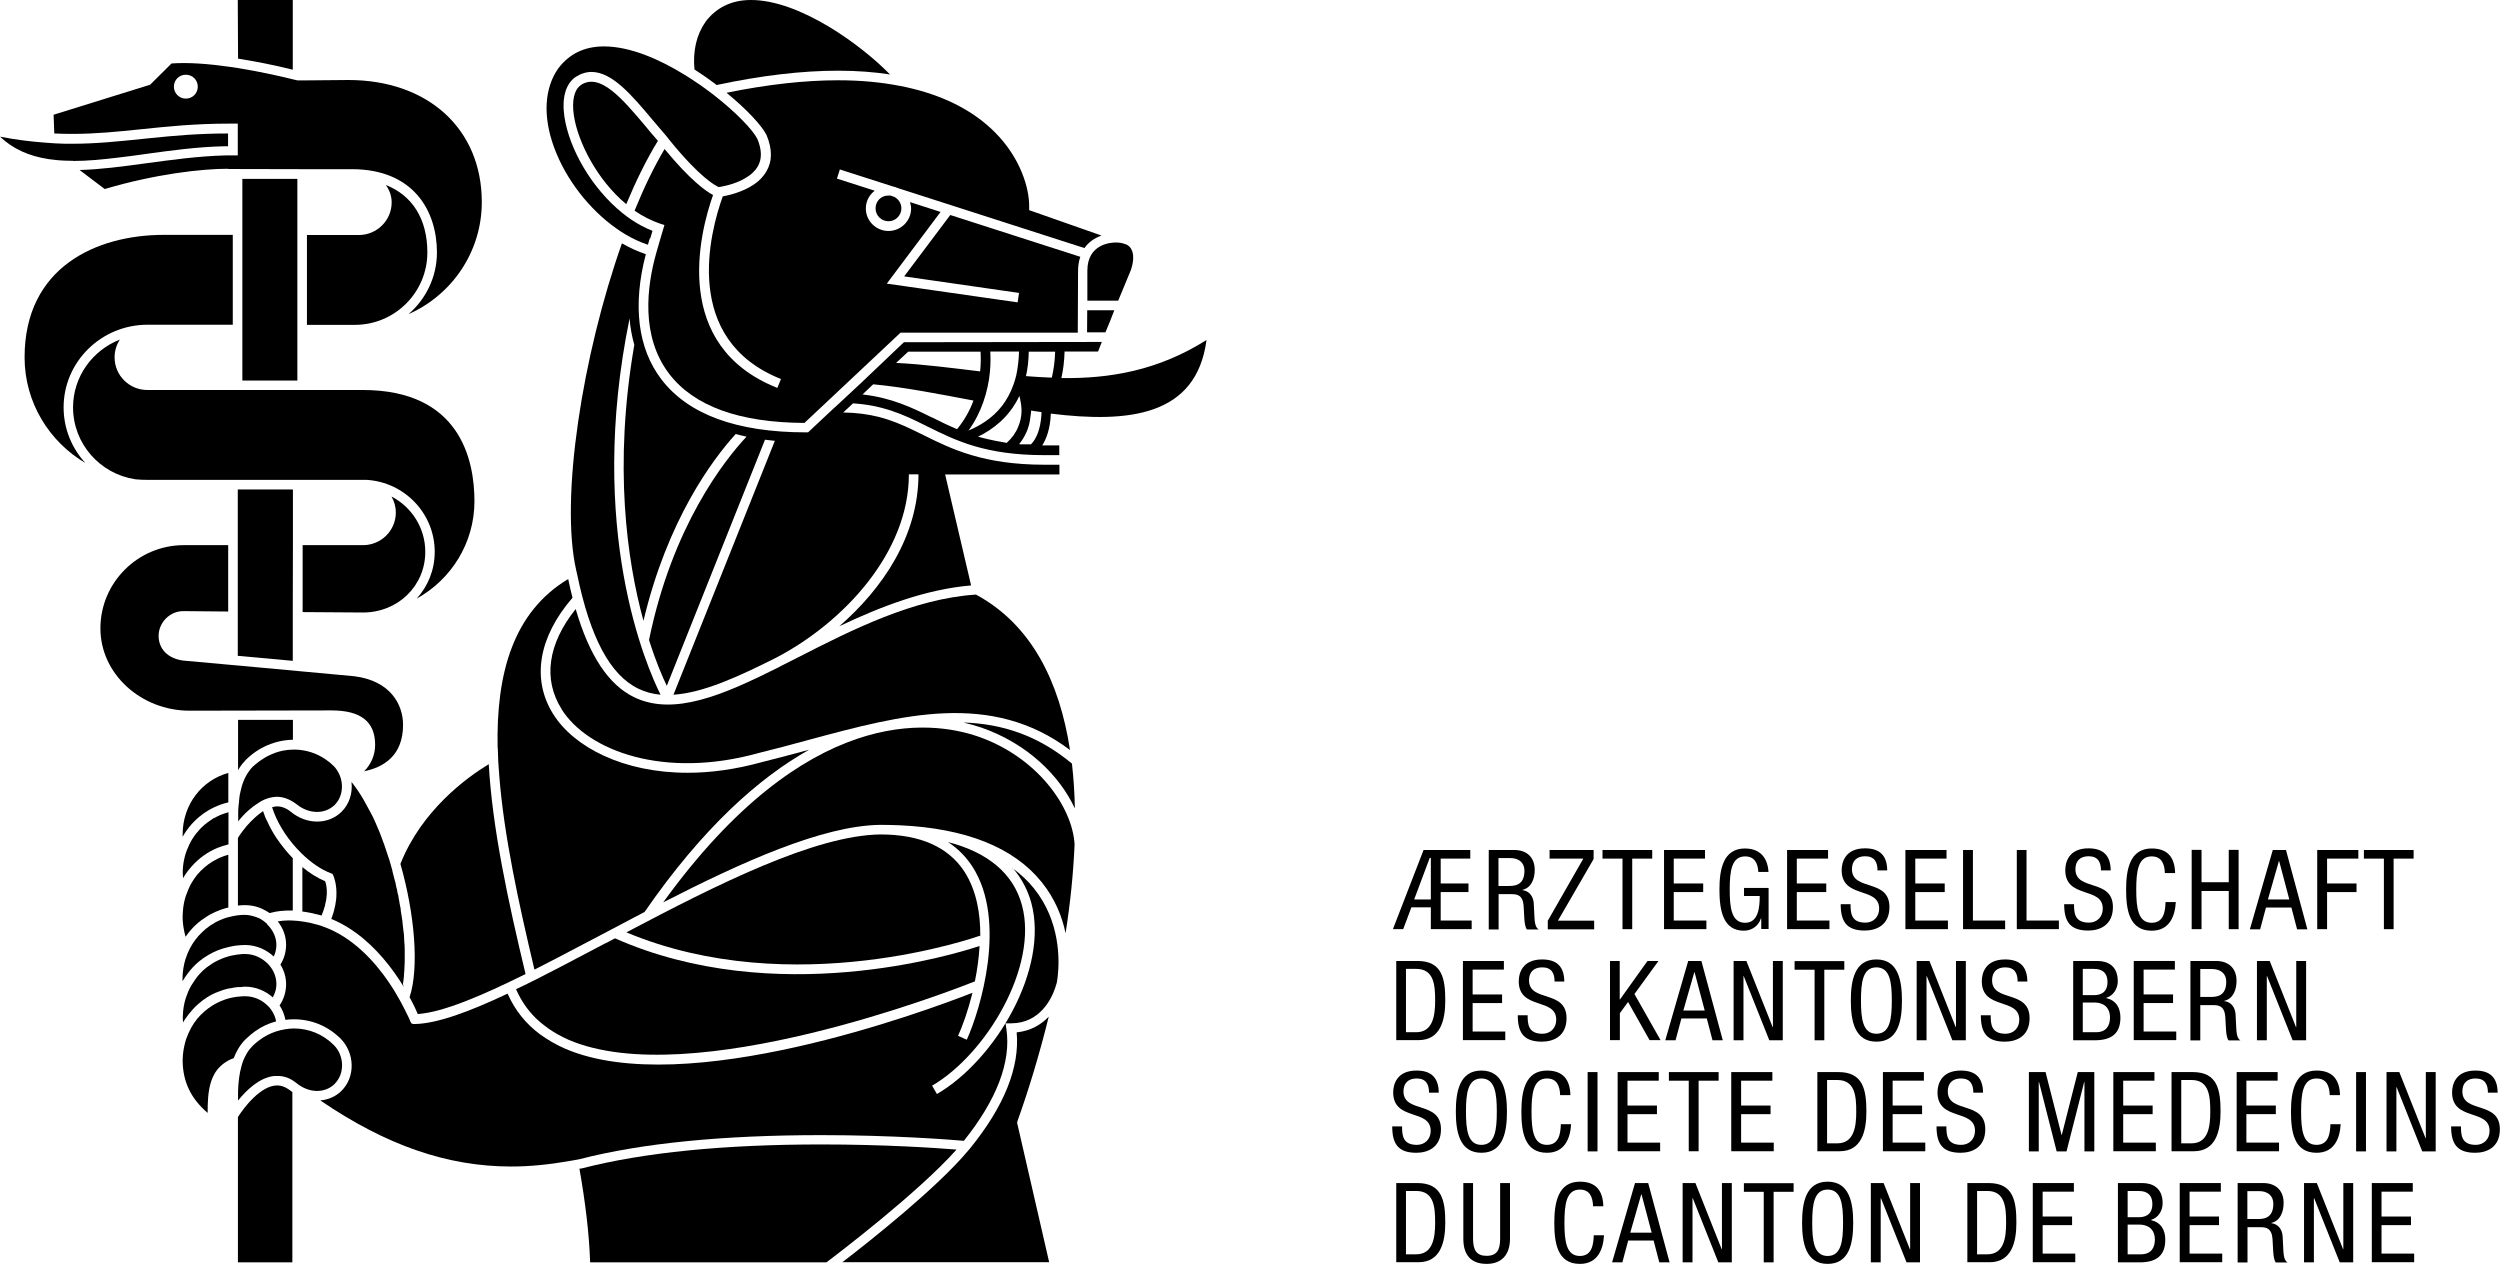 <?xml version="1.0" encoding="UTF-8"?><svg id="a" xmlns="http://www.w3.org/2000/svg" viewBox="0 0 180 91"><g id="b"><path d="M102.51,61.2h3.35v.62h-2.13v1.79h2v.62h-2v2.05h2.23v.62h-2.94v-1.57h-1.4l-.59,1.57h-.74l2.21-5.71ZM101.82,64.76h1.2v-2.99h-.08l-1.12,2.99Z" style="stroke-width:0px;"/><path d="M107.18,61.2h1.85c.9,0,1.47.53,1.47,1.43,0,.62-.22,1.28-.88,1.44v.02c.5.06.78.46.81.95l.05.98c.03.63.14.79.31.9h-.85c-.12-.12-.18-.54-.19-.82l-.05-.89c-.06-.78-.49-.83-.85-.83h-.95v2.54h-.71v-5.71ZM107.88,63.79h.7c.42,0,1.18,0,1.18-1.1,0-.56-.38-.91-1.03-.91h-.84v2.01Z" style="stroke-width:0px;"/><path d="M111.43,66.31l2.57-4.49h-2.43v-.62h3.17v.65l-2.57,4.44h2.61v.62h-3.34v-.59Z" style="stroke-width:0px;"/><path d="M117.53,66.9h-.71v-5.08h-1.44v-.62h3.58v.62h-1.44v5.08Z" style="stroke-width:0px;"/><path d="M119.8,61.2h2.96v.62h-2.25v1.79h2.12v.62h-2.12v2.05h2.35v.62h-3.05v-5.71Z" style="stroke-width:0px;"/><path d="M126.6,62.78c-.03-.6-.26-1.12-.95-1.12-.98,0-1.11,1.07-1.11,2.39s.13,2.39,1.11,2.39,1.05-1.17,1.05-1.93h-1.13v-.58h1.77v2.96h-.53v-.77h-.02c-.15.49-.61.89-1.23.89-1.49,0-1.76-1.43-1.76-2.96,0-1.44.26-2.96,1.84-2.96s1.68,1.4,1.69,1.69h-.74Z" style="stroke-width:0px;"/><path d="M128.66,61.2h2.96v.62h-2.25v1.79h2.12v.62h-2.12v2.05h2.35v.62h-3.05v-5.71Z" style="stroke-width:0px;"/><path d="M135.18,62.67c0-.6-.22-1.02-.89-1.02-.59,0-.95.32-.95.93,0,1.61,2.7.65,2.7,2.73,0,1.32-.97,1.69-1.78,1.69-1.34,0-1.73-.69-1.73-1.9h.71c0,.64.04,1.33,1.07,1.33.56,0,.99-.4.99-1.01,0-1.61-2.7-.68-2.7-2.77,0-.53.23-1.57,1.68-1.57,1.09,0,1.59.54,1.6,1.59h-.71Z" style="stroke-width:0px;"/><path d="M137.19,61.2h2.96v.62h-2.25v1.79h2.12v.62h-2.12v2.05h2.35v.62h-3.06v-5.71Z" style="stroke-width:0px;"/><path d="M141.34,61.2h.71v5.08h2.32v.62h-3.03v-5.71Z" style="stroke-width:0px;"/><path d="M145.2,61.2h.71v5.08h2.33v.62h-3.03v-5.71Z" style="stroke-width:0px;"/><path d="M151.27,62.67c0-.6-.22-1.02-.89-1.02-.59,0-.95.32-.95.93,0,1.61,2.7.65,2.7,2.73,0,1.32-.97,1.69-1.78,1.69-1.34,0-1.73-.69-1.73-1.9h.71c0,.64.04,1.33,1.08,1.33.56,0,.99-.4.99-1.01,0-1.61-2.7-.68-2.7-2.77,0-.53.22-1.57,1.67-1.57,1.09,0,1.59.54,1.6,1.59h-.71Z" style="stroke-width:0px;"/><path d="M156.66,64.94c-.06,1.08-.49,2.07-1.74,2.07-1.63,0-1.84-1.53-1.84-2.96s.26-2.96,1.84-2.96c1.17,0,1.66.66,1.69,1.77h-.74c-.02-.65-.23-1.2-.95-1.2-.98,0-1.11,1.07-1.11,2.39s.13,2.39,1.11,2.39c.86,0,.98-.8,1-1.49h.74Z" style="stroke-width:0px;"/><path d="M161.18,66.9h-.71v-2.75h-1.96v2.75h-.71v-5.71h.71v2.33h1.96v-2.33h.71v5.71Z" style="stroke-width:0px;"/><path d="M163.64,61.2h.95l1.54,5.71h-.74l-.41-1.57h-1.83l-.42,1.57h-.74l1.65-5.71ZM163.29,64.76h1.54l-.73-2.76h-.02l-.79,2.76Z" style="stroke-width:0px;"/><path d="M166.84,61.2h2.96v.62h-2.25v1.79h2.12v.62h-2.12v2.67h-.71v-5.71Z" style="stroke-width:0px;"/><path d="M172.35,66.9h-.71v-5.08h-1.44v-.62h3.58v.62h-1.44v5.08Z" style="stroke-width:0px;"/><path d="M100.53,69.19h1.53c1.78,0,2,1.28,2,2.85,0,1.44-.36,2.85-1.93,2.85h-1.6v-5.71ZM101.23,74.32h.74c1.22,0,1.36-1.25,1.36-2.27,0-1.1-.07-2.29-1.36-2.29h-.74v4.56Z" style="stroke-width:0px;"/><path d="M105.32,69.19h2.96v.62h-2.25v1.79h2.12v.62h-2.12v2.05h2.35v.62h-3.05v-5.71Z" style="stroke-width:0px;"/><path d="M111.93,70.67c0-.6-.22-1.02-.89-1.02-.59,0-.95.32-.95.93,0,1.61,2.7.65,2.7,2.73,0,1.32-.97,1.69-1.78,1.69-1.34,0-1.73-.69-1.73-1.9h.71c0,.64.04,1.33,1.07,1.33.56,0,.99-.4.99-1.01,0-1.61-2.7-.68-2.7-2.77,0-.53.23-1.57,1.68-1.57,1.09,0,1.59.54,1.6,1.59h-.71Z" style="stroke-width:0px;"/><path d="M115.91,69.19h.71v2.77h.02l1.98-2.77h.79l-1.73,2.38,1.88,3.32h-.79l-1.55-2.75-.59.81v1.94h-.71v-5.71Z" style="stroke-width:0px;"/><path d="M121.55,69.19h.95l1.54,5.71h-.74l-.41-1.57h-1.83l-.42,1.57h-.74l1.65-5.71ZM121.2,72.76h1.54l-.73-2.76h-.02l-.79,2.76Z" style="stroke-width:0px;"/><path d="M124.83,69.19h.91l1.89,4.76h.02v-4.76h.71v5.71h-.97l-1.84-4.62h-.02v4.62h-.71v-5.71Z" style="stroke-width:0px;"/><path d="M131.36,74.9h-.71v-5.08h-1.44v-.62h3.58v.62h-1.44v5.08Z" style="stroke-width:0px;"/><path d="M136.94,72.04c0,1.44-.26,2.96-1.84,2.96s-1.84-1.53-1.84-2.96.26-2.96,1.84-2.96,1.84,1.53,1.84,2.96ZM133.99,72.04c0,1.32.13,2.39,1.11,2.39s1.11-1.07,1.11-2.39-.13-2.39-1.11-2.39-1.11,1.07-1.11,2.39Z" style="stroke-width:0px;"/><path d="M138.01,69.19h.91l1.89,4.76h.02v-4.76h.71v5.71h-.97l-1.84-4.62h-.02v4.62h-.71v-5.71Z" style="stroke-width:0px;"/><path d="M145.27,70.67c0-.6-.22-1.02-.89-1.02-.59,0-.95.32-.95.93,0,1.61,2.7.65,2.7,2.73,0,1.32-.97,1.69-1.78,1.69-1.34,0-1.73-.69-1.73-1.9h.71c0,.64.04,1.33,1.07,1.33.56,0,.99-.4.99-1.01,0-1.61-2.7-.68-2.7-2.77,0-.53.22-1.57,1.68-1.57,1.09,0,1.59.54,1.6,1.59h-.71Z" style="stroke-width:0px;"/><path d="M149.25,69.19h1.76c.75,0,1.47.35,1.47,1.46,0,.52-.31,1.04-.83,1.19v.02c.71.17,1.02.7,1.02,1.41,0,1.16-.66,1.63-1.85,1.63h-1.55v-5.71ZM149.96,71.65h.81c.3,0,.97-.07.97-.95,0-.59-.3-.94-.99-.94h-.79v1.89ZM149.96,74.32h.96c.75,0,1-.5,1-1.05,0-.78-.51-1.09-1.12-1.09h-.84v2.14Z" style="stroke-width:0px;"/><path d="M153.63,69.19h2.96v.62h-2.25v1.79h2.12v.62h-2.12v2.05h2.35v.62h-3.06v-5.71Z" style="stroke-width:0px;"/><path d="M157.71,69.19h1.85c.9,0,1.47.53,1.47,1.43,0,.62-.22,1.28-.88,1.44v.02c.5.06.78.46.81.95l.05.98c.03.63.14.79.3.9h-.85c-.12-.12-.18-.54-.19-.82l-.05-.89c-.06-.78-.49-.83-.85-.83h-.95v2.54h-.71v-5.71ZM158.41,71.78h.7c.42,0,1.18,0,1.18-1.1,0-.56-.38-.91-1.03-.91h-.84v2.01Z" style="stroke-width:0px;"/><path d="M162.51,69.19h.91l1.89,4.76h.02v-4.76h.71v5.71h-.97l-1.84-4.62h-.02v4.62h-.71v-5.71Z" style="stroke-width:0px;"/><path d="M102.89,78.67c0-.6-.22-1.02-.89-1.02-.59,0-.95.32-.95.93,0,1.61,2.7.65,2.7,2.73,0,1.32-.97,1.69-1.78,1.69-1.34,0-1.73-.69-1.73-1.9h.71c0,.64.04,1.33,1.07,1.33.56,0,.99-.4.99-1.01,0-1.61-2.7-.68-2.7-2.77,0-.53.23-1.57,1.68-1.57,1.09,0,1.59.54,1.6,1.59h-.71Z" style="stroke-width:0px;"/><path d="M108.5,80.04c0,1.44-.26,2.96-1.84,2.96s-1.84-1.53-1.84-2.96.26-2.96,1.84-2.96,1.84,1.53,1.84,2.96ZM105.55,80.04c0,1.32.13,2.39,1.11,2.39s1.11-1.07,1.11-2.39-.13-2.39-1.11-2.39-1.11,1.07-1.11,2.39Z" style="stroke-width:0px;"/><path d="M113.12,80.93c-.06,1.08-.49,2.07-1.74,2.07-1.63,0-1.84-1.53-1.84-2.96s.26-2.96,1.84-2.96c1.17,0,1.66.66,1.69,1.77h-.74c-.02-.65-.22-1.2-.95-1.2-.98,0-1.11,1.07-1.11,2.39s.13,2.39,1.11,2.39c.86,0,.98-.8,1-1.49h.74Z" style="stroke-width:0px;"/><path d="M114.31,77.19h.71v5.71h-.71v-5.71Z" style="stroke-width:0px;"/><path d="M116.47,77.19h2.96v.62h-2.25v1.79h2.12v.62h-2.12v2.05h2.35v.62h-3.06v-5.71Z" style="stroke-width:0px;"/><path d="M122.3,82.89h-.71v-5.08h-1.43v-.62h3.58v.62h-1.44v5.08Z" style="stroke-width:0px;"/><path d="M124.65,77.19h2.96v.62h-2.25v1.79h2.12v.62h-2.12v2.05h2.35v.62h-3.06v-5.71Z" style="stroke-width:0px;"/><path d="M130.84,77.19h1.53c1.78,0,2.01,1.28,2.01,2.85,0,1.44-.36,2.85-1.93,2.85h-1.6v-5.71ZM131.55,82.32h.74c1.22,0,1.36-1.25,1.36-2.27,0-1.1-.07-2.29-1.36-2.29h-.74v4.56Z" style="stroke-width:0px;"/><path d="M135.56,77.19h2.96v.62h-2.25v1.79h2.12v.62h-2.12v2.05h2.35v.62h-3.05v-5.71Z" style="stroke-width:0px;"/><path d="M142.08,78.67c0-.6-.22-1.02-.89-1.02-.59,0-.95.32-.95.93,0,1.61,2.7.65,2.7,2.73,0,1.32-.97,1.69-1.78,1.69-1.34,0-1.73-.69-1.73-1.9h.71c0,.64.04,1.33,1.07,1.33.56,0,.99-.4.99-1.01,0-1.61-2.7-.68-2.7-2.77,0-.53.23-1.57,1.68-1.57,1.09,0,1.59.54,1.6,1.59h-.71Z" style="stroke-width:0px;"/><path d="M146.09,77.19h1.19l1.15,4.52h.02l1.15-4.52h1.19v5.71h-.71v-4.99h-.02l-1.27,4.99h-.71l-1.27-4.99h-.02v4.99h-.71v-5.71Z" style="stroke-width:0px;"/><path d="M152.16,77.19h2.96v.62h-2.25v1.79h2.12v.62h-2.12v2.05h2.35v.62h-3.06v-5.71Z" style="stroke-width:0px;"/><path d="M156.35,77.19h1.53c1.78,0,2,1.28,2,2.85,0,1.44-.36,2.85-1.93,2.85h-1.6v-5.71ZM157.05,82.32h.74c1.22,0,1.35-1.25,1.35-2.27,0-1.1-.07-2.29-1.35-2.29h-.74v4.56Z" style="stroke-width:0px;"/><path d="M161.03,77.19h2.96v.62h-2.25v1.79h2.12v.62h-2.12v2.05h2.35v.62h-3.05v-5.71Z" style="stroke-width:0px;"/><path d="M168.53,80.93c-.06,1.08-.49,2.07-1.74,2.07-1.63,0-1.84-1.53-1.84-2.96s.26-2.96,1.84-2.96c1.17,0,1.66.66,1.69,1.77h-.74c-.02-.65-.22-1.2-.95-1.2-.98,0-1.11,1.07-1.11,2.39s.13,2.39,1.11,2.39c.86,0,.98-.8,1-1.49h.74Z" style="stroke-width:0px;"/><path d="M169.64,77.19h.71v5.71h-.71v-5.71Z" style="stroke-width:0px;"/><path d="M171.84,77.19h.91l1.89,4.76h.02v-4.76h.71v5.71h-.97l-1.84-4.62h-.02v4.62h-.71v-5.71Z" style="stroke-width:0px;"/><path d="M179.13,78.67c0-.6-.22-1.02-.89-1.02-.59,0-.95.32-.95.93,0,1.61,2.7.65,2.7,2.73,0,1.32-.97,1.69-1.78,1.69-1.34,0-1.73-.69-1.73-1.9h.71c0,.64.04,1.33,1.07,1.33.56,0,.99-.4.99-1.01,0-1.61-2.7-.68-2.7-2.77,0-.53.23-1.57,1.68-1.57,1.09,0,1.59.54,1.6,1.59h-.71Z" style="stroke-width:0px;"/><path d="M100.52,85.18h1.53c1.78,0,2.01,1.28,2.01,2.85,0,1.44-.36,2.85-1.93,2.85h-1.6v-5.71ZM101.23,90.31h.74c1.22,0,1.36-1.25,1.36-2.27,0-1.1-.07-2.29-1.36-2.29h-.74v4.56Z" style="stroke-width:0px;"/><path d="M105.35,85.18h.71v4.01c0,.84.27,1.23.97,1.23.75,0,.98-.43.98-1.23v-4.01h.71v4.01c0,1.1-.56,1.81-1.68,1.81s-1.68-.63-1.68-1.81v-4.01Z" style="stroke-width:0px;"/><path d="M115.49,88.93c-.06,1.08-.49,2.07-1.74,2.07-1.63,0-1.84-1.53-1.84-2.96s.26-2.96,1.84-2.96c1.17,0,1.66.66,1.69,1.77h-.74c-.02-.65-.23-1.2-.95-1.2-.98,0-1.11,1.07-1.11,2.39s.13,2.39,1.11,2.39c.86,0,.98-.8,1-1.49h.74Z" style="stroke-width:0px;"/><path d="M117.72,85.18h.95l1.54,5.71h-.74l-.41-1.57h-1.83l-.42,1.57h-.74l1.65-5.71ZM117.38,88.75h1.54l-.73-2.76h-.02l-.79,2.76Z" style="stroke-width:0px;"/><path d="M121.16,85.18h.91l1.89,4.76h.02v-4.76h.71v5.71h-.97l-1.84-4.62h-.02v4.62h-.71v-5.71Z" style="stroke-width:0px;"/><path d="M127.7,90.89h-.71v-5.08h-1.43v-.62h3.58v.62h-1.44v5.08Z" style="stroke-width:0px;"/><path d="M133.43,88.04c0,1.44-.26,2.96-1.84,2.96s-1.84-1.53-1.84-2.96.26-2.96,1.84-2.96,1.84,1.53,1.84,2.96ZM130.48,88.04c0,1.32.13,2.39,1.11,2.39s1.11-1.07,1.11-2.39-.13-2.39-1.11-2.39-1.11,1.07-1.11,2.39Z" style="stroke-width:0px;"/><path d="M134.71,85.18h.91l1.89,4.76h.02v-4.76h.71v5.71h-.97l-1.84-4.62h-.02v4.62h-.71v-5.71Z" style="stroke-width:0px;"/><path d="M141.65,85.18h1.53c1.78,0,2,1.28,2,2.85,0,1.44-.36,2.85-1.93,2.85h-1.6v-5.71ZM142.35,90.31h.74c1.22,0,1.35-1.25,1.35-2.27,0-1.1-.07-2.29-1.35-2.29h-.74v4.56Z" style="stroke-width:0px;"/><path d="M146.36,85.18h2.96v.62h-2.25v1.79h2.12v.62h-2.12v2.05h2.35v.62h-3.06v-5.71Z" style="stroke-width:0px;"/><path d="M152.48,85.18h1.76c.75,0,1.47.35,1.47,1.46,0,.52-.31,1.04-.83,1.19v.02c.71.17,1.02.7,1.02,1.41,0,1.16-.66,1.63-1.85,1.63h-1.56v-5.71ZM153.19,87.64h.81c.3,0,.97-.07.97-.95,0-.59-.3-.94-.99-.94h-.79v1.89ZM153.19,90.31h.96c.75,0,1-.5,1-1.05,0-.78-.51-1.09-1.12-1.09h-.84v2.14Z" style="stroke-width:0px;"/><path d="M156.94,85.18h2.96v.62h-2.25v1.79h2.12v.62h-2.12v2.05h2.35v.62h-3.06v-5.71Z" style="stroke-width:0px;"/><path d="M161.1,85.18h1.85c.9,0,1.47.53,1.47,1.43,0,.62-.22,1.28-.88,1.44v.02c.5.06.78.46.81.95l.05.98c.03.63.14.79.31.9h-.85c-.12-.12-.18-.54-.19-.82l-.05-.89c-.06-.78-.49-.83-.85-.83h-.95v2.54h-.71v-5.71ZM161.8,87.77h.7c.42,0,1.18,0,1.18-1.1,0-.56-.38-.91-1.03-.91h-.84v2.01Z" style="stroke-width:0px;"/><path d="M165.9,85.18h.91l1.89,4.76h.02v-4.76h.71v5.71h-.97l-1.84-4.62h-.02v4.62h-.71v-5.71Z" style="stroke-width:0px;"/><path d="M170.76,85.18h2.96v.62h-2.25v1.79h2.12v.62h-2.12v2.05h2.35v.62h-3.05v-5.71Z" style="stroke-width:0px;"/></g><path d="M62.88,27.67l-.77.73c2.11.24,3.59.96,5.02,1.67.57.29,1.16.57,1.79.84.54-.66.93-1.37,1.18-2.06-2.53-.48-5.02-.97-7.22-1.17Z" style="fill:none; stroke-width:0px;"/><path d="M70.6,25.32h-.01s-5.2,0-5.2,0l-.87.81c2.02.1,4.04.36,6.05.61.06-.58.05-1.06.03-1.42Z" style="fill:none; stroke-width:0px;"/><path d="M10.62,24.08h-.05c-.89.03-1.61.76-1.61,1.66s.75,1.66,1.67,1.66h6.14v-3.32h-6.14Z" style="fill:none; stroke-width:0px;"/><path d="M12.11,45.78c0,.81.71,1.03,1.14,1.09,0,0,1.36.12,3.18.29v-2.44s-3.23-.03-3.23-.03c-.6,0-1.09.49-1.09,1.09Z" style="fill:none; stroke-width:0px;"/><path d="M23.86,54.1c.13.07.25.14.38.23l.03.02c.12.08.23.16.35.25l.12.1.26.22c.13.12.26.25.39.39.56-.36.93-.97.93-1.68,0-.89-.29-1.79-2.45-1.79h-2.09v1.47c.75.1,1.46.37,2.08.8h0Z" style="fill:none; stroke-width:0px;"/><path d="M27.51,14.56c0-.96-.92-1.67-2.2-1.68h-3.21s0,3.34,0,3.34h3.74c.92,0,1.67-.74,1.67-1.66Z" style="fill:none; stroke-width:0px;"/><path d="M27.8,36.9c0-.91-.73-1.64-1.63-1.66h-.05s-4.33,0-4.33,0v3.32s4.35,0,4.35,0c.92,0,1.66-.74,1.66-1.66Z" style="fill:none; stroke-width:0px;"/><path d="M16.42,34.55h9.97c2.73.16,4.91,2.42,4.91,5.18,0,1.31-.49,2.48-1.3,3.37,2.48-1.37,4.16-4,4.16-7.01s-1.05-8.01-8.04-8.01h-15.51c-1.3,0-2.36-1.05-2.36-2.35,0-.47.14-.91.38-1.28-1.97.77-3.37,2.67-3.37,4.88,0,2.63,1.95,4.8,4.49,5.18.28.03.57.04.86.04h5.81Z" style="stroke-width:0px;"/><path d="M30.77,18.18c0-2.41-1.08-4.11-2.99-4.86.26.36.42.78.42,1.25,0,1.3-1.06,2.35-2.36,2.35h-3.74v6.47h3.45c2.88,0,5.22-2.34,5.22-5.21Z" style="stroke-width:0px;"/><path d="M43.62,67.9c-1.15.61-2.27,1.2-3.35,1.76-.56.29-1.1.57-1.64.84-.21.11-.43.21-.64.32-.28.14-.56.27-.83.4l.03.08c.34.76.81,1.44,1.4,2.02.27.26.57.5.89.73.44.31.93.58,1.47.82,8.8,3.77,27.65-3.58,29.24-4.21.17-.81.29-1.68.34-2.55-1.88.63-14.73,4.55-26.25-.55-.23.12-.45.24-.68.36Z" style="stroke-width:0px;"/><path d="M70.55,67.37l.03.07c.02-1.68-.28-3.34-1.14-4.68-1.16-1.78-3.19-2.68-6.05-2.68-4.73.06-11.79,3.62-18.29,7.05,12.01,5.03,25.32.29,25.46.24Z" style="stroke-width:0px;"/><polygon points="17.12 47.22 21.08 47.58 21.08 44.75 21.08 44.06 21.09 39.25 21.09 38.56 21.09 35.24 17.12 35.24 17.12 38.56 17.12 39.25 17.12 44.03 17.12 44.72 17.12 47.22" style="stroke-width:0px;"/><path d="M29.49,71.8c.29.53.49.96.59,1.21,1.8-.12,4.57-1.3,7.76-2.88-1.26-5.26-2.39-10.49-2.65-15.11-1.63.99-4.84,3.35-6.36,7.18,1.03,3.6,1.36,7.48.66,9.6Z" style="stroke-width:0px;"/><path d="M30.62,39.73c0-1.73-.99-3.23-2.43-3.98.19.34.31.73.31,1.15,0,1.3-1.06,2.35-2.36,2.35h-4.35v4.82s4.35.03,4.35.03c2.51,0,4.48-1.92,4.48-4.36Z" style="stroke-width:0px;"/><path d="M28.26,62.71h0c-.05-.18-.1-.35-.15-.53-.03-.11-.07-.23-.1-.34l-.03-.08c-.09-.27-.18-.54-.27-.81l-.04-.12c-.09-.26-.19-.52-.29-.78l-.05-.13c-.1-.25-.21-.51-.32-.75l-.05-.11c-.06-.14-.13-.28-.2-.41l-.06-.11-.11-.21-.04-.07-.06-.11-.07-.13c-.09-.16-.18-.33-.27-.49-.23-.39-.5-.8-.81-1.19l-.03-.04v.04c.08.76-.15,1.54-.71,2.1-.96.95-2.53.95-3.67,0-.12-.1-.25-.18-.38-.24-.19-.09-.38-.14-.58-.14h-.1c-.09.02-.19.03-.28.06l.13.37c.39,1.01,1.08,2.07,2,2.96.68.67,1.41,1.16,2.09,1.42l.13.05.06.12s.27.58.22,1.5l-.02.24h0c-.03.26-.08.53-.16.82l-.03.1c-.03.11-.07.22-.11.34l-.05.12h0c1.74.72,3.1,2.01,4.11,3.29.4.51.75,1.02,1.04,1.49h0s0,0,0,0l.07.13-.06-.22c.03-.16.05-.34.07-.52h0s.01-.17.01-.17c0-.09.02-.18.02-.28h0c.03-.4.04-.83.03-1.29h0s0-.25,0-.25h0c0-.22-.02-.44-.04-.66h0s0-.11,0-.11c0-.1-.01-.2-.02-.31h0s-.03-.24-.03-.24l-.02-.15c-.02-.15-.03-.3-.05-.45v-.06c-.04-.28-.08-.55-.13-.84v-.08c-.03-.13-.06-.27-.08-.4l-.02-.13c-.02-.11-.04-.21-.06-.32v-.07c-.04-.12-.07-.23-.09-.35v-.06c-.05-.15-.08-.31-.11-.46v-.04s-.07-.24-.07-.24c-.05-.22-.11-.44-.17-.66Z" style="stroke-width:0px;"/><path d="M72.9,62.48c.71.81,1.12,1.69,1.35,2.51,1.3,4.78-2.59,11.33-6.79,13.78l-.35-.6c3.91-2.28,7.67-8.59,6.47-13-.61-2.25-2.42-3.79-5.32-4.54.7.46,1.29,1.05,1.75,1.76,2.53,3.91.57,10.32-.4,12.47l-.63-.28c.31-.67.71-1.78,1.04-3.1-3.38,1.32-20.67,7.74-29.32,4.03-.34-.15-.66-.31-.97-.49-.3-.17-.58-.36-.85-.55-1.02-.76-1.79-1.72-2.3-2.86l-.03-.07c-2.75,1.3-5.07,2.16-6.69,2.19h-.03s-.05,0-.05,0l-.14-.03-.1-.16v-.02s-.15-.36-.42-.88c-.17-.35-.41-.77-.69-1.24l-.07-.12h0c-.91-1.46-2.35-3.26-4.32-4.24-.37-.18-.77-.34-1.18-.46-.64-.18-1.24-.28-1.78-.3-.1,0-.19-.01-.28-.01-.29,0-.55.03-.8.07.38.48.6,1.06.6,1.68,0,.53-.15,1.02-.41,1.43.26.42.41.9.41,1.41,0,.57-.17,1.09-.47,1.53.21.31.35.67.42,1.04.21-.03.41-.04.62-.04,1.26,0,2.45.49,3.35,1.39.49.49.78,1.17.8,1.87.02.73-.24,1.4-.73,1.89-.42.42-.96.64-1.53.69,4.75,3.24,9.15,4.76,13.75,4.76,1.29,0,2.65-.13,4.1-.38.23-.04.45-.08.68-.12l.15-.03c4.46-1.15,10.32-1.73,17.39-1.73,5.19,0,9.36.33,10.27.41,2.38-2.98,3.41-5.69,3.06-8.06l-.06-.4h.4c2.08,0,2.92-1.78,3.18-2.57.07-.2.1-.34.11-.36,0,0,.04-.19.07-.49.12-1.11.2-3.92-1.72-6.3-.44-.55-.96-1.03-1.55-1.46Z" style="stroke-width:0px;"/><path d="M73.25,80.74c.8-2.22,1.58-4.79,2.26-7.54-.54.56-1.29,1.03-2.31,1.13.23,2.52-.9,5.33-3.36,8.36l-.12.14c-2.27,2.72-7.13,6.56-9.07,8.05h14.89l-2.31-10.05.03-.09Z" style="stroke-width:0px;"/><path d="M68.87,82.77c-1.47-.12-5.21-.37-9.73-.37-7.01,0-12.81.58-17.23,1.72l-.19.03c.42,2.38.7,4.64.77,6.74h17.01c.79-.59,6.61-5.02,9.37-8.12Z" style="stroke-width:0px;"/><polygon points="21.41 24.07 21.41 23.38 21.41 16.91 21.41 16.22 21.41 12.88 17.45 12.88 17.45 16.22 17.45 16.91 17.45 23.38 17.45 24.07 17.45 27.4 21.41 27.4 21.41 27.39 21.41 24.07" style="stroke-width:0px;"/><path d="M16.83,76.19c.08-.22.18-.44.3-.64.15-.26.33-.51.56-.73l.12-.11c.18-.17.36-.32.56-.46.46-.33.97-.57,1.51-.71-.04-.23-.12-.44-.23-.64-.11-.2-.26-.39-.44-.55-.41-.38-.96-.62-1.55-.62h-.17c-.12.01-.24.02-.35.03-.12.01-.23.03-.34.05-.12.02-.24.05-.35.08-.11.03-.21.06-.31.1-.3.11-.59.25-.85.41h0,0c-.41.26-.78.58-1.09.95-.15.19-.29.39-.41.6-.13.23-.28.56-.38.84h0c-.12.37-.2.75-.24,1.15,0,.13-.02.25-.02.38,0,1.54.58,2.77,1.8,3.81,0-.76.02-1.54.24-2.23.13-.42.34-.8.66-1.11.17-.17.37-.31.6-.44.12-.06.25-.12.39-.17Z" style="stroke-width:0px;"/><path d="M40.43,51.06c1.9,3.01,7.39,5.06,14.22,3.15,1.22-.3,2.42-.62,3.58-.94,6.75-1.82,13.14-3.53,18.81.73-.75-4.91-2.77-9.03-6.77-11.19-4.49.29-8.91,2.53-12.81,4.52-.39.2-.78.4-1.17.59l-.22.12h0c-4.05,2.03-7.57,3.53-10.41,2.16-1.84-.89-3.23-2.98-4.21-6.35-2.01,2.51-2.37,5.06-1.01,7.21Z" style="stroke-width:0px;"/><path d="M16.42,12.17h.63s4.52.01,4.52.01h0s.2,0,.2,0h0s3.55,0,3.55,0h0c4.53,0,6.14,3.09,6.14,5.99,0,1.78-.8,3.37-2.05,4.45,3.11-1.37,5.28-4.47,5.28-8.07,0-5.26-3.86-8.79-9.61-8.79l-3.31.03h-.34s-.35-.08-.35-.08c-.59-.15-2.16-.52-3.94-.81-.23-.04-.46-.07-.69-.1-1.41-.2-2.89-.32-4.1-.23l-1.54,1.53-6.95,2.16.05,1.35c.43.02.86.03,1.29.03,1.7,0,3.26-.16,4.91-.33,1.92-.2,3.91-.41,6.42-.41h.59v2.29h-.9c-1.95.05-3.87.32-5.73.57-1.68.23-3.27.44-4.76.48l1.81,1.37c3.64-1.08,6.97-1.46,8.88-1.46ZM13.38,7.1c-.47,0-.86-.38-.86-.86s.38-.86.86-.86.86.38.86.86-.38.86-.86.86Z" style="stroke-width:0px;"/><path d="M21.08,5.01V0h-3.96l.02,4.22c1.71.27,3.23.62,3.94.8Z" style="stroke-width:0px;"/><path d="M13.65,51.17l10.22-.02c2.11,0,3.14.81,3.14,2.48,0,.74-.3,1.41-.79,1.9,1.37-.28,2.8-1.1,2.8-3.34,0-1.48-.92-3.17-3.5-3.5-1.6-.16-12.34-1.13-12.34-1.13-1.09-.15-1.76-.83-1.76-1.78s.8-1.78,1.78-1.78l3.23.03v-4.78s0,0,0,0h-3.19c-3.31,0-6.01,2.69-6.01,5.99s2.94,5.93,6.42,5.93Z" style="stroke-width:0px;"/><path d="M5.27,11.59h0c1.04,0,2.14-.11,3.29-.25.6-.07,1.21-.15,1.83-.24,1.88-.26,3.81-.53,5.8-.57h.23v-.92c-2.13,0-3.88.16-5.55.33-.23.02-.46.05-.69.07-1.67.17-3.25.34-4.98.34-.42,0-.84,0-1.26-.03-.23-.01-.46-.03-.7-.05-1.06-.08-2.12-.21-3.24-.43.93.88,2.07,1.4,3.52,1.62.4.06.84.1,1.29.11.15,0,.3.01.45.01Z" style="stroke-width:0px;"/><path d="M6.16,33.35c-.98-1.06-1.58-2.47-1.58-4.02,0-3.28,2.71-5.95,6.04-5.95h0s6.14,0,6.14,0v-6.47h-4.96c-4.85,0-10.03,2.32-10.03,8.82,0,3.24,1.77,6.08,4.4,7.62Z" style="stroke-width:0px;"/><path d="M13.16,60.23c.7-1.23,1.87-2.13,3.28-2.46v-2.12c-1.92.53-3.29,2.29-3.29,4.43v.15Z" style="stroke-width:0px;"/><path d="M41.82,6.13c-.48.33-.66,1.12-.5,2.19.28,1.88,1.66,4.63,3.77,6.38.71-1.7,1.47-3.24,2.28-4.56-.3-.34-.6-.69-.89-1.05-1.71-2.03-3.28-3.87-4.66-2.97Z" style="stroke-width:0px;"/><path d="M50.79,1.59c-.65.92-.91,2.09-.79,3.41.56.36,1.1.74,1.6,1.12,3.19-.68,6.13-1.03,8.74-1.03,1.38,0,2.62.1,3.74.27-2.05-2.1-6.48-5.36-10.01-5.36-1.4,0-2.5.54-3.29,1.59Z" style="stroke-width:0px;"/><path d="M46.82,17.16l.16-.54c-.54-.21-1.06-.49-1.56-.83-.2-.14-.4-.28-.59-.44-2.21-1.77-3.84-4.61-4.19-6.93-.2-1.35.08-2.37.79-2.87.37-.24.76-.37,1.16-.37,1.49,0,2.91,1.68,4.41,3.47.25.29.5.59.75.88.08.09.16.19.24.28.08.1.15.19.22.28,2.18,2.69,3.3,3.28,3.54,3.38.26-.04,1.13-.19,1.87-.62.21-.12.4-.25.57-.41.14-.13.26-.28.36-.44.32-.54.31-1.21-.02-2-.32-.64-1.51-1.89-3.11-3.14-.23-.18-.47-.36-.71-.53-.19-.14-.39-.28-.59-.41-.26-.18-.53-.35-.8-.52-1.88-1.16-3.98-2.06-5.84-2.06-1.4,0-2.5.54-3.29,1.59-1,1.43-1.11,3.45-.3,5.67.85,2.33,2.56,4.49,4.49,5.85.2.14.41.28.61.4.55.33,1.11.59,1.66.77l.14-.47Z" style="stroke-width:0px;"/><path d="M69.41,52.03c.46.11.87.23,1.23.35,3.35,1.16,5.67,3.49,6.75,5.83-.02-1.1-.09-2.18-.21-3.23-2.46-2.05-5.04-2.86-7.77-2.96Z" style="stroke-width:0px;"/><path d="M35.84,53.86c.01.66.05,1.34.11,2.03.34,4.29,1.38,9.08,2.53,13.92.31-.16.63-.32.94-.48.21-.11.41-.21.62-.32,1.06-.55,2.15-1.13,3.26-1.71,1.02-.54,2.06-1.09,3.11-1.64,4.23-6.12,8.28-9.68,11.85-11.68-1.12.3-2.26.61-3.43.9-1.88.52-3.67.76-5.32.76-4.62,0-8.17-1.83-9.67-4.21-1.58-2.5-1.08-5.55,1.38-8.39-.11-.43-.21-.88-.31-1.35-3.95,2.37-5.2,6.78-5.08,12.18Z" style="stroke-width:0px;"/><path d="M23.41,63.45c-.54-.23-1.1-.57-1.64-1.02v3.2c.41.05.83.14,1.28.26l.1.03c.17-.39.35-.95.38-1.56v-.22s0,0,0,0c-.01-.33-.07-.56-.12-.69Z" style="stroke-width:0px;"/><path d="M64.38,14.17l-.27-.09h-.14c-.52-.01-.93.4-.93.92s.42.93.93.93.93-.42.93-.93c0-.36-.21-.67-.52-.83Z" style="stroke-width:0px;"/><path d="M77.37,60.79c-.16-2.72-2.71-6.29-6.95-7.76-3.43-1.18-12.36-2.32-22.67,11.94,5.68-2.91,11.48-5.53,15.63-5.58h0c.28,0,.55,0,.82.01.19,0,.37.01.55.02h.03c4.76.22,8.2,1.59,10.21,4.08.98,1.21,1.49,2.52,1.73,3.69.34-2.13.56-4.29.65-6.4Z" style="stroke-width:0px;"/><path d="M76.42,27.21c.13-.57.21-1.2.23-1.9h2.95s-.54,0-.54,0l.27-.69-14.25.02-3.08,2.93-1.9,1.77h-.01s-1.91,1.79-1.91,1.79h-.14c-4.99,0-8.5-1.29-10.43-3.83-1.69-2.22-2.07-5.33-1.11-9-.58-.19-1.15-.45-1.72-.78-2.85,8.06-4.47,18.39-3.29,23.55l.06.26h0c.94,4.57,2.38,7.28,4.42,8.26.5.24,1.03.38,1.59.43-.99-1.98-5.35-11.88-2.23-27.09.05.67.17,1.3.34,1.9-1.51,8.74-.52,15.55.66,19.87,1.73-7.28,4.97-11.61,6.64-13.45.25.07.52.13.78.19-1.58,1.69-5.34,6.43-7.02,14.64.49,1.55.97,2.66,1.28,3.3l7.07-17.72c.23.03.47.06.71.08l-7.3,18.28c2.15-.14,4.66-1.29,7.44-2.69,4.77-2.51,9.51-7.51,9.51-13.18h.69c0,4.44-2.58,8.23-5.7,10.94,2.99-1.42,6.2-2.66,9.49-2.94l-1.87-7.99h7.56s.67,0,.67,0v-.7h-.67s-.4,0-.4,0c-4.43,0-6.72-1.14-8.73-2.14-.26-.13-.51-.25-.76-.37-.79-.38-1.57-.71-2.48-.94-.74-.18-1.56-.3-2.53-.31l.28-.26.43-.4c.77.05,1.46.16,2.08.33.92.24,1.72.58,2.49.95.26.13.53.26.79.39,2.04,1.01,4.15,2.06,8.42,2.06h1.07s0-.7,0-.7h-1.06c-.06,0-.11,0-.17,0,.28-.44.58-1.17.62-2.29,5.67.7,10.49.16,11.21-5.3-3.48,2.2-6.97,2.79-10.46,2.74ZM65.39,25.32h5.2s.01,0,.01,0c.02.36.03.84-.03,1.42-2.01-.24-4.03-.51-6.05-.61l.87-.81ZM67.12,30.07c-1.43-.71-2.91-1.43-5.02-1.67l.77-.73c2.19.2,4.68.69,7.22,1.17-.25.69-.64,1.4-1.18,2.06-.64-.27-1.22-.55-1.79-.84ZM70.79,28.97c.27-.77.42-1.51.48-2.16.06-.6.05-1.11.03-1.5h2.07c-.02.63-.09,1.2-.2,1.71-.06.24-.12.46-.2.67-.21.6-.5,1.11-.82,1.53-.72.93-1.64,1.45-2.42,1.78.49-.67.82-1.36,1.06-2.03ZM72.5,31.89c-.07,0-.14-.03-.21-.04-.43-.07-.83-.15-1.21-.24-.23-.05-.45-.11-.66-.17.52-.25,1.08-.6,1.61-1.08.31-.28.61-.62.88-1.01.17-.25.34-.53.48-.84.03.08.05.17.07.25,0,.02,0,.03,0,.04.05.22.08.44.09.65,0,.05,0,.09,0,.14,0,.4-.09.78-.24,1.14-.17.43-.45.81-.82,1.15ZM74.95,30.21c-.13,1.1-.55,1.62-.72,1.78h-.77s-.08-.02-.08-.02c0,0,0,0,0,0,.21-.25.37-.52.5-.8.17-.36.27-.76.31-1.16.01-.14.05-.27.05-.42,0,0,0-.02,0-.03.11.02.21.03.32.05.14.02.29.04.43.06,0,.19-.02.37-.04.53ZM75.73,27.19c-.62-.02-1.24-.06-1.86-.11.12-.53.19-1.11.2-1.76h1.9c-.02.7-.11,1.32-.24,1.87Z" style="stroke-width:0px;"/><polygon points="80.23 22.34 78.28 22.34 78.27 23.93 79.13 23.93 79.59 23.93 79.93 23.11 80.23 22.34" style="stroke-width:0px;"/><path d="M81.04,17.59c-.18-.08-.41-.13-.68-.13h-.03c-.34,0-2.04.1-2.04,2.03v2.16s2.22,0,2.22,0l.91-2.2c.18-.52.27-1.16,0-1.57-.09-.13-.21-.23-.37-.3Z" style="stroke-width:0px;"/><path d="M79.28,16.95l-5.18-1.82v-.25c.02-1.3-.61-3.49-2.46-5.35-1.46-1.47-3.44-2.52-5.87-3.13-.31-.08-.63-.15-.95-.21-1.37-.27-2.86-.41-4.47-.41-2.41,0-5.11.3-8.04.9,1.48,1.21,2.56,2.39,2.88,3.04.43,1.03.42,1.91-.02,2.64-.12.2-.26.37-.41.53-.17.17-.35.31-.55.44-.79.51-1.73.73-2.17.81-.92,2.55-2.99,10.29,4.19,13.15l-.26.64c-7.63-3.03-5.63-11.06-4.63-13.89-.51-.27-1.63-1.05-3.49-3.31-.76,1.28-1.49,2.79-2.16,4.44.57.39,1.18.71,1.83.93l.32.1-.22.74-.36,1.24c-.71,2.5-1.12,6.05.91,8.72,1.78,2.34,5.05,3.53,9.75,3.55l6.92-6.5h12.76l.02-4.44c0-.38.06-.72.16-1.02l-9.36-3.01-3.32,4.42,8.27,1.19-.1.68-9.42-1.35,3.87-5.16-2.2-.71c.04.15.08.3.08.46,0,.89-.73,1.62-1.63,1.62s-1.63-.73-1.63-1.62c0-.52.25-.98.64-1.28l-2.72-.87.21-.66,3.8,1.22c.13.02.25.07.37.12l13.44,4.32c.3-.43.73-.72,1.2-.89Z" style="stroke-width:0px;"/><path d="M24.1,78.03c.36-.36.54-.85.53-1.39-.02-.53-.23-1.04-.6-1.4-.77-.77-1.78-1.19-2.86-1.19-.2,0-.4.02-.59.05-.25.04-.49.09-.72.17-.42.14-.81.34-1.17.61-.18.13-.35.27-.51.43l-.03.04c-.19.19-.34.41-.46.64-.13.24-.23.49-.3.76-.16.56-.23,1.18-.25,1.82v.67c.59-.74,1.54-1.66,2.61-1.77h.22c.47-.01.91.15,1.32.47l.08.06c.87.71,2.03.74,2.74.03Z" style="stroke-width:0px;"/><path d="M13.33,62.98c.14-.21.29-.4.46-.59.51-.58,1.14-1.04,1.86-1.34.25-.1.51-.18.78-.25h.02v-2.32c-.16.04-.32.1-.48.16l-.11.04c-.15.07-.3.14-.44.22h-.02c-.14.09-.28.18-.41.28l-.07.05c-.14.1-.26.21-.39.33h0c-.12.12-.24.25-.35.39l-.04.04c-.22.28-.41.59-.56.92v.02c-.09.17-.15.34-.21.52h0c-.12.39-.2.81-.21,1.24h0s0,.21,0,.21c0,.11.01.22.02.33.05-.09.12-.2.16-.26Z" style="stroke-width:0px;"/><path d="M19.24,66.53c-.18-.17-.38-.32-.61-.43-.29-.12-.68-.23-.98-.23-.18,0-.35.01-.52.03-.24.03-.47.08-.69.14l-.12.03c-.16.05-.33.11-.48.18-.24.1-.5.25-.72.4l-.04.03c-.19.13-.37.28-.54.45-.34.32-.62.7-.85,1.12-.13.25-.24.51-.33.79-.14.45-.22.94-.22,1.45v.16c.21-.35.45-.68.72-.98.16-.17.32-.33.5-.47.19-.16.4-.3.62-.43.23-.14.48-.26.73-.36.23-.09.48-.16.73-.22.16-.04.33-.07.5-.1.23-.03.47-.05.71-.05h.06c.77.02,1.48.34,2,.83.12-.26.19-.54.19-.84,0-.56-.26-1.08-.66-1.47Z" style="stroke-width:0px;"/><path d="M21.08,61.79c-.19-.2-.39-.41-.57-.64-.21-.26-.42-.54-.61-.82h0c-.26-.39-.48-.8-.67-1.22l-.12-.24h0c-.06-.16-.12-.32-.17-.47l-.24.18c-.23.17-.44.37-.64.57l-.03.03c-.09.09-.17.18-.25.27-.08.09-.2.25-.29.36-.15.19-.27.38-.36.52v4.87c.17-.02.34-.03.52-.03.34,0,.68.06.99.17.23.08.55.25.77.4.5-.14,1.06-.2,1.67-.18v-3.78Z" style="stroke-width:0px;"/><path d="M16.44,71.18l.24-.04.2-.04.25-.03h.24c.1-.02.19-.03.28-.03.76,0,1.46.3,1.99.77.06-.11.12-.23.16-.36l.04-.13.03-.14c.02-.11.03-.22.03-.34,0-.29-.07-.58-.19-.84-.1-.21-.24-.41-.4-.58-.42-.44-1.01-.73-1.65-.73h-.19c-.25.02-.49.05-.73.1-.1.02-.2.04-.29.07l-.25.08h-.01c-.18.06-.35.14-.52.22-.25.12-.49.27-.7.43l-.1.07c-.18.14-.35.3-.5.47-.1.11-.2.23-.29.36l-.06.09c-.07.1-.14.21-.21.32l-.05.08c-.07.12-.13.24-.19.37l-.02.05c-.06.15-.12.3-.17.45-.12.39-.2.8-.21,1.23h0s-.01.21-.01.21c0,.11.01.22.02.33h0c.06-.1.12-.21.16-.26.14-.21.29-.4.46-.59,0,0,.78-.96,1.91-1.36h0s0,0,0,0c.24-.1.49-.18.75-.24Z" style="stroke-width:0px;"/><path d="M13.17,66.43l.02.2.04.24c.03.2.08.39.13.58h0c.19-.28.41-.54.65-.78.15-.15.31-.28.48-.41h0s.04-.03.04-.03h.01s0,0,0,0c.19-.14.41-.29.61-.4h0c.22-.11.49-.24.72-.32.18-.07.37-.12.57-.17v-3.8h0s0,0,0,0l-.3.09c-.3.11-.59.25-.86.41-.41.26-.78.58-1.09.95-.15.19-.29.39-.41.6-.14.24-.29.6-.39.89-.12.35-.19.72-.22,1.1-.01.13-.02.25-.02.38,0,.16,0,.32.02.48Z" style="stroke-width:0px;"/><path d="M21.05,78.63l-.27-.2c-.27-.18-.54-.28-.82-.28-1.17,0-2.38,1.56-2.83,2.28v10.46h3.92v-12.26Z" style="stroke-width:0px;"/><path d="M17.69,54.72c.92-.92,2.13-1.43,3.4-1.46v-1.43h-3.95v3.62c.14-.24.3-.46.49-.66l.06-.07Z" style="stroke-width:0px;"/><path d="M17.13,59.15c.21-.26.47-.55.77-.81.22-.2.46-.38.72-.54h0s.14-.09.14-.09c.21-.12.43-.21.66-.27.15-.04.31-.06.46-.07h0s.07,0,.07,0c.11,0,.22.01.32.03.1.02.21.04.31.08l.18.07.22.11.1.06c.09.06.19.12.28.19.87.71,2.03.74,2.74.04.42-.42.58-1.02.5-1.6-.03-.25-.11-.49-.23-.72-.09-.17-.2-.33-.34-.47-.18-.18-.37-.34-.58-.48-.67-.46-1.46-.71-2.28-.71-.28,0-.55.03-.82.08-.18.04-.36.09-.53.15-.09.03-.18.07-.27.11l-.22.1c-.12.06-.23.12-.34.19l-.09.06c-.13.08-.25.17-.38.27h0c-.12.09-.23.19-.34.29-.09.09-.17.19-.24.29h0c-.08.11-.16.23-.22.35l-.02.03c-.06.12-.12.24-.17.37l-.02.05c-.05.12-.09.25-.12.38l-.02.07c-.03.13-.06.25-.09.39v-.03c-.03.17-.05.35-.07.53v.07c-.03.21-.05.43-.06.65h0s0,.24,0,.24v.56Z" style="stroke-width:0px;"/></svg>